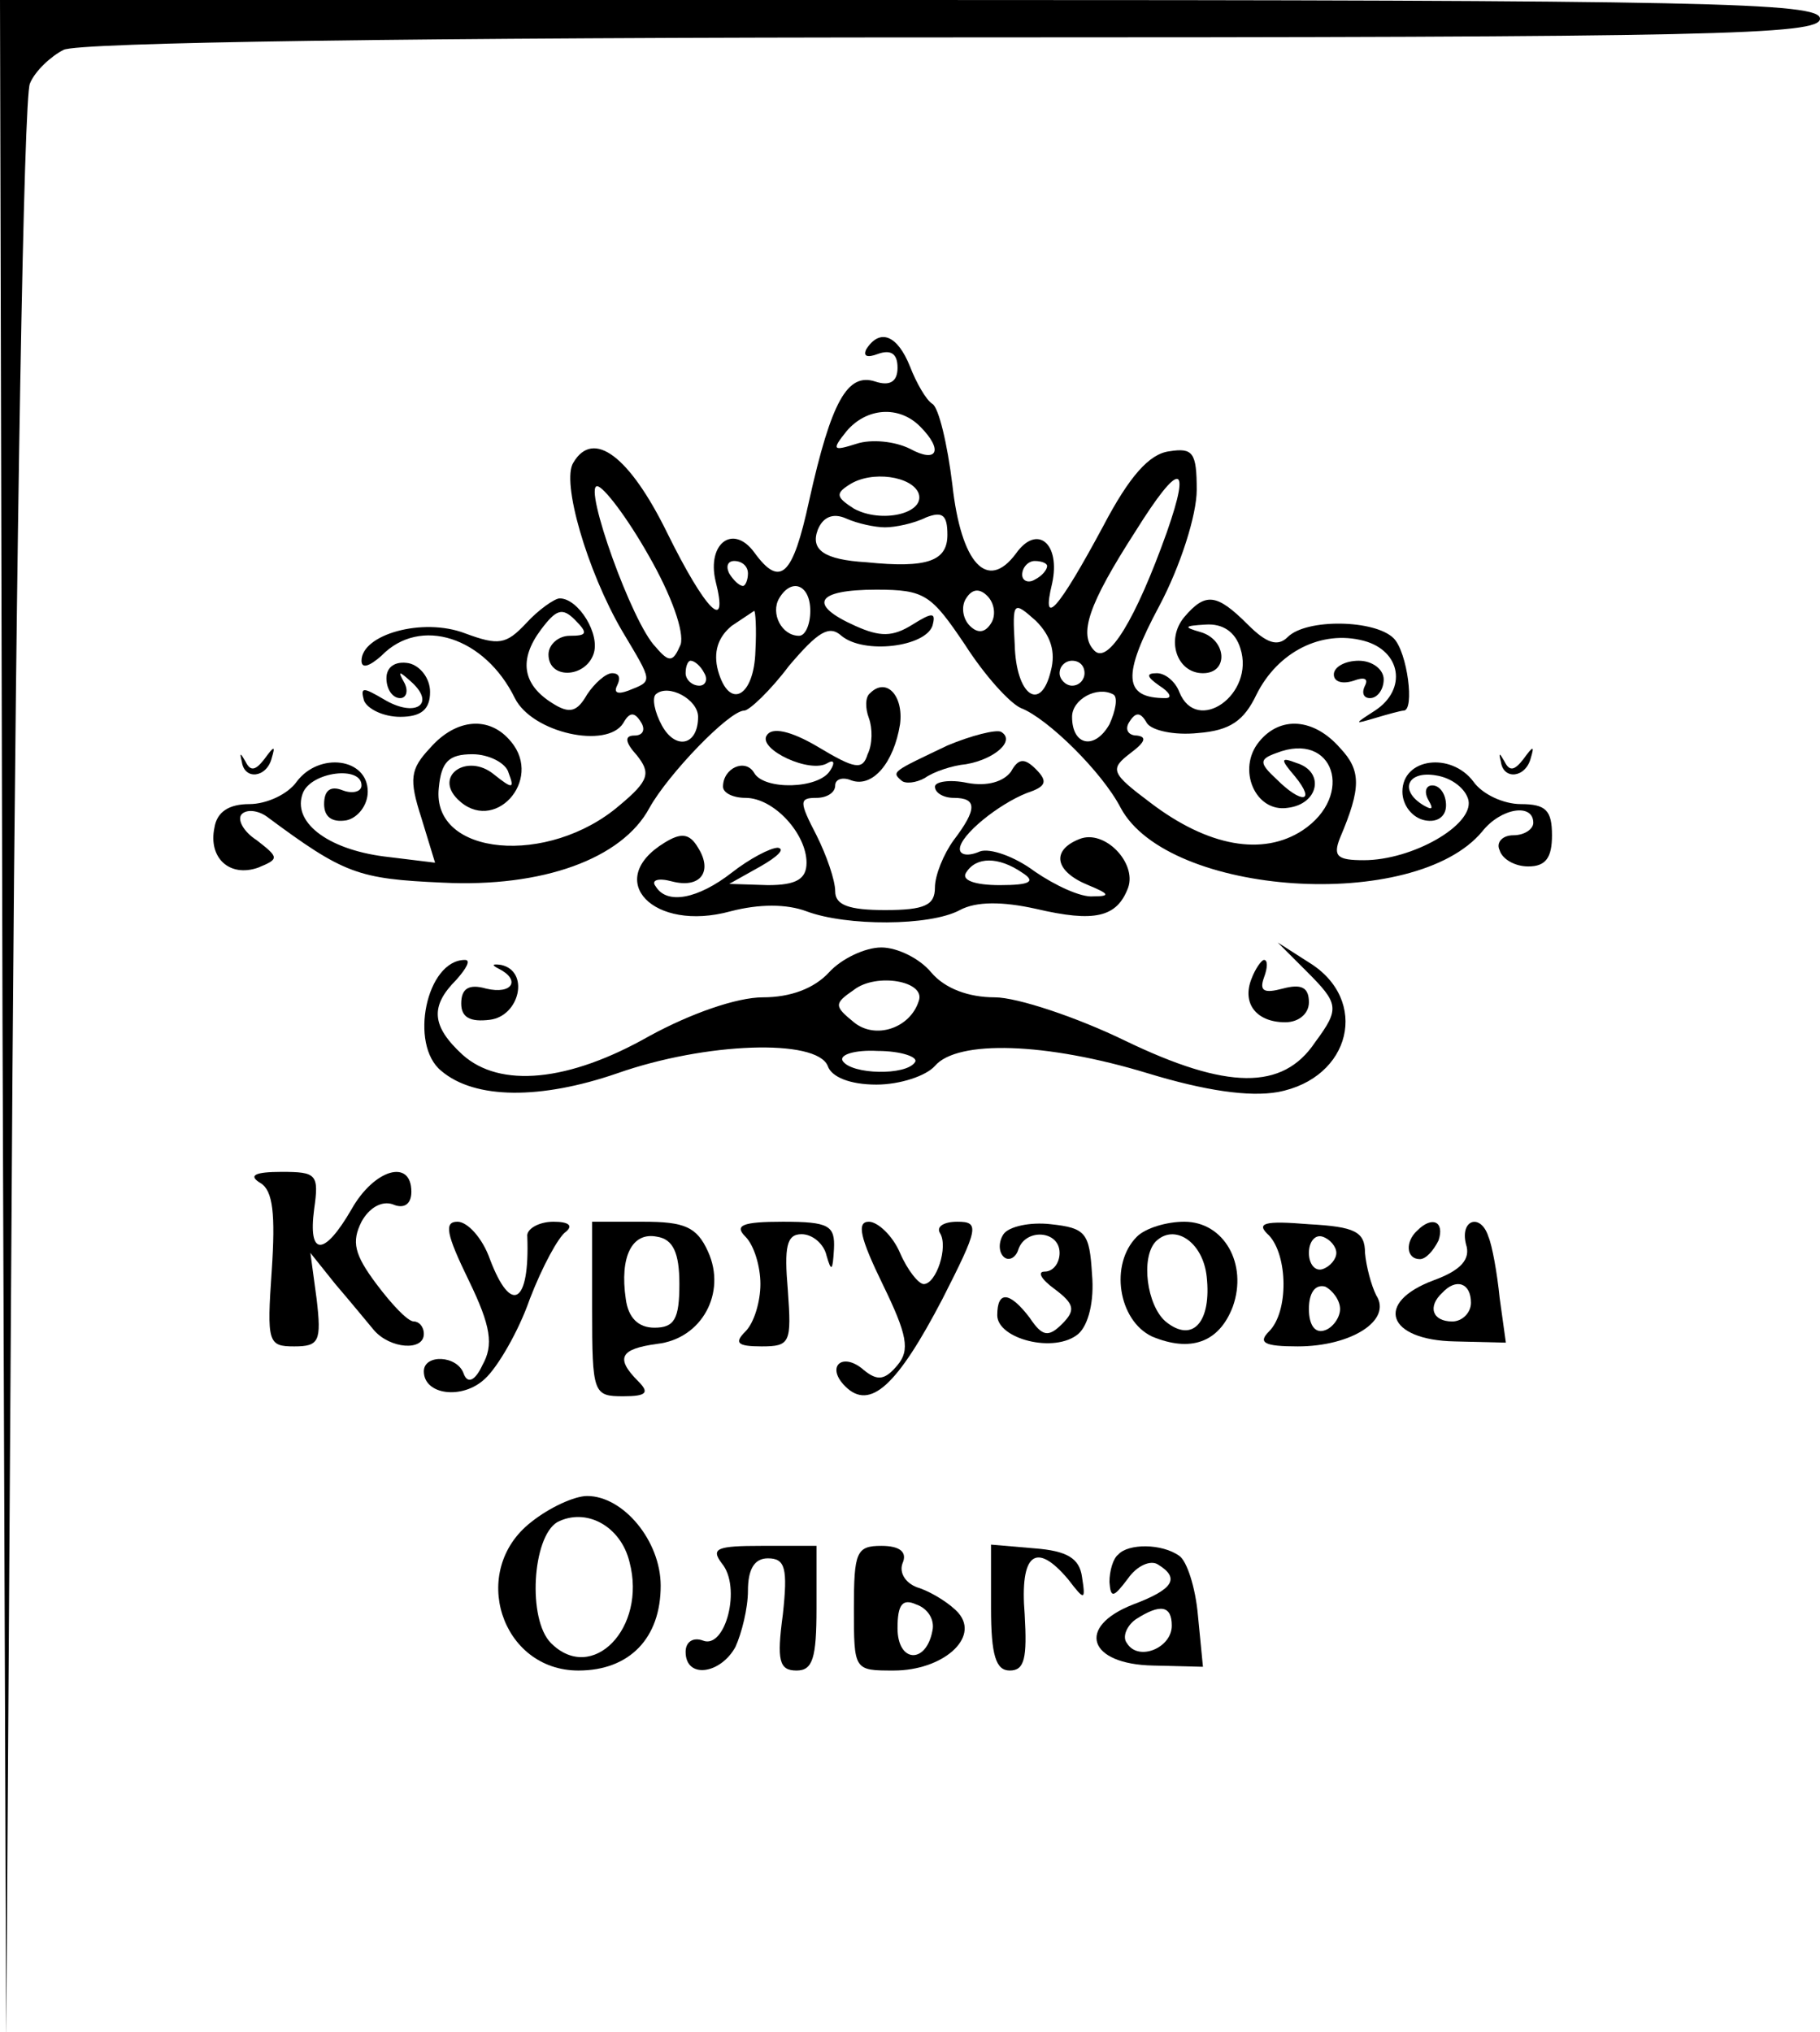 <?xml version="1.0" encoding="UTF-8" standalone="no"?> <svg xmlns="http://www.w3.org/2000/svg" width="146pt" height="163pt" viewBox="0 0 146 163" preserveAspectRatio="xMidYMid meet"> <g transform="translate(0,163) scale(0.1,-0.1)" fill="#000000" stroke="none"> <path d="M2 813 l3 -818 5 775 c3 426 9 783 14 793 4 10 17 22 27 27 11 6 282 10 713 10 612 0 696 2 696 15 0 13 -88 15 -730 15 l-730 0 2 -817z"></path> <path d="M695 1350 c-3 -6 1 -7 9 -4 11 4 16 0 16 -11 0 -11 -6 -15 -18 -11 -22 7 -35 -15 -53 -96 -13 -60 -23 -70 -44 -41 -17 23 -38 7 -31 -23 11 -43 -8 -24 -39 39 -30 61 -59 83 -75 56 -10 -15 11 -87 39 -135 25 -42 25 -40 5 -48 -8 -3 -12 -2 -9 4 3 6 2 10 -4 10 -5 0 -14 -8 -20 -17 -8 -14 -14 -16 -28 -7 -24 15 -27 35 -9 59 12 16 17 18 27 8 11 -11 10 -13 -4 -13 -9 0 -17 -7 -17 -15 0 -20 29 -19 36 0 6 16 -12 45 -27 45 -4 0 -17 -9 -27 -20 -16 -17 -22 -18 -49 -8 -34 13 -83 -1 -83 -22 0 -7 7 -4 16 4 31 32 83 15 107 -34 14 -28 74 -41 87 -20 5 9 9 9 14 1 4 -6 2 -11 -5 -11 -8 0 -8 -5 2 -16 11 -14 10 -20 -14 -40 -57 -49 -151 -41 -145 14 2 21 8 27 27 27 13 0 27 -7 29 -15 5 -13 3 -13 -12 -1 -21 17 -48 -1 -29 -20 29 -29 69 15 43 46 -17 21 -44 19 -65 -5 -16 -17 -17 -25 -7 -56 l11 -36 -41 5 c-46 6 -74 28 -65 51 7 17 47 22 47 6 0 -5 -7 -7 -15 -4 -10 4 -15 0 -15 -11 0 -10 6 -15 18 -13 9 2 17 12 17 23 0 27 -39 32 -57 8 -7 -10 -24 -18 -38 -18 -16 0 -26 -6 -28 -19 -5 -24 12 -40 35 -32 17 7 17 8 -1 22 -11 7 -16 17 -12 21 4 4 13 3 20 -2 62 -46 73 -50 141 -53 80 -4 144 19 166 60 15 27 64 78 76 78 4 0 21 16 36 36 23 27 32 33 42 24 18 -15 67 -9 73 8 3 11 0 11 -16 1 -16 -10 -26 -10 -46 -1 -38 17 -32 29 17 29 39 0 44 -4 71 -44 16 -25 36 -47 45 -51 21 -8 65 -51 80 -80 38 -71 236 -84 290 -19 15 19 41 23 41 7 0 -5 -7 -10 -16 -10 -9 0 -14 -6 -11 -12 2 -7 12 -13 23 -13 14 0 19 7 19 25 0 20 -5 25 -25 25 -14 0 -31 8 -38 18 -18 24 -57 19 -57 -8 0 -11 8 -21 18 -23 10 -2 17 3 17 12 0 9 -5 16 -11 16 -5 0 -7 -5 -3 -12 4 -7 3 -8 -4 -4 -20 12 -13 28 10 24 13 -2 24 -11 26 -20 4 -20 -45 -48 -84 -48 -21 0 -25 3 -19 18 17 40 17 54 0 72 -21 24 -48 26 -65 5 -18 -22 -3 -57 23 -53 25 3 30 29 7 36 -13 5 -13 3 -1 -11 17 -21 5 -22 -15 -2 -14 13 -14 16 0 21 46 18 63 -34 21 -62 -32 -21 -76 -13 -122 22 -32 24 -33 27 -16 40 12 9 13 13 5 14 -7 0 -10 5 -6 11 5 8 9 8 14 -1 4 -6 22 -10 41 -8 26 2 37 10 47 31 17 34 52 52 86 43 30 -8 35 -39 9 -56 -17 -11 -17 -11 0 -6 10 3 21 6 23 6 9 0 3 47 -8 58 -15 15 -70 16 -85 1 -8 -8 -17 -5 -32 10 -25 25 -34 26 -51 6 -15 -18 -6 -45 15 -45 21 0 19 27 -2 33 -14 4 -13 5 4 6 14 1 24 -6 28 -19 12 -37 -35 -70 -49 -35 -3 8 -11 15 -18 15 -9 0 -8 -3 2 -10 8 -5 11 -10 5 -10 -34 0 -35 18 -5 74 17 32 30 73 30 93 0 30 -3 34 -22 31 -16 -2 -32 -20 -53 -60 -36 -67 -50 -83 -41 -46 7 32 -12 48 -29 24 -23 -31 -44 -8 -51 55 -4 33 -11 62 -16 65 -5 3 -13 17 -18 30 -10 25 -24 31 -35 14z m43 -62 c19 -19 14 -30 -8 -18 -12 6 -31 8 -43 4 -19 -6 -20 -5 -8 10 16 19 42 21 59 4z m-1 -54 c5 -16 -30 -24 -52 -12 -14 9 -15 12 -4 19 18 12 51 7 56 -7z m199 -31 c-25 -70 -47 -106 -58 -95 -13 13 -5 37 33 96 35 56 45 56 25 -1z m-416 -18 c19 -33 29 -62 26 -72 -6 -14 -9 -15 -20 -2 -19 19 -58 129 -47 129 5 0 24 -25 41 -55z m190 22 c8 0 23 3 33 8 13 5 17 2 17 -14 0 -21 -16 -27 -65 -22 -34 2 -45 10 -39 26 4 10 12 14 23 9 9 -4 23 -7 31 -7z m-110 -37 c0 -5 -2 -10 -4 -10 -3 0 -8 5 -11 10 -3 6 -1 10 4 10 6 0 11 -4 11 -10z m240 6 c0 -3 -4 -8 -10 -11 -5 -3 -10 -1 -10 4 0 6 5 11 10 11 6 0 10 -2 10 -4z m-190 -36 c0 -11 -4 -20 -9 -20 -14 0 -23 18 -16 30 10 17 25 11 25 -10z m145 -10 c-5 -8 -11 -8 -17 -2 -6 6 -7 16 -3 22 5 8 11 8 17 2 6 -6 7 -16 3 -22z m48 -38 c-8 -34 -28 -20 -29 21 -2 35 -1 35 17 19 12 -12 16 -25 12 -40z m-237 16 c-1 -37 -21 -48 -30 -16 -4 15 0 27 11 36 9 6 18 12 18 12 1 0 2 -14 1 -32z m-41 -18 c3 -5 1 -10 -4 -10 -6 0 -11 5 -11 10 0 6 2 10 4 10 3 0 8 -4 11 -10z m305 0 c0 -5 -4 -10 -10 -10 -5 0 -10 5 -10 10 0 6 5 10 10 10 6 0 10 -4 10 -10z m-310 -35 c0 -23 -18 -27 -29 -7 -6 11 -8 22 -5 25 10 9 34 -4 34 -18z m330 -6 c-12 -21 -30 -17 -30 6 0 14 20 25 33 18 4 -2 2 -13 -3 -24z"></path> <path d="M310 1086 c0 -9 5 -16 11 -16 5 0 7 6 3 13 -5 9 -4 9 6 0 20 -18 3 -29 -22 -14 -17 10 -19 10 -16 -1 3 -7 16 -13 29 -13 17 0 24 6 24 20 0 11 -8 21 -17 23 -11 2 -18 -3 -18 -12z"></path> <path d="M1070 1089 c0 -6 7 -8 16 -5 8 3 12 2 9 -4 -3 -6 -1 -10 4 -10 6 0 11 7 11 15 0 8 -9 15 -20 15 -11 0 -20 -5 -20 -11z"></path> <path d="M698 1074 c-4 -3 -4 -12 -1 -20 3 -8 3 -21 -1 -29 -4 -13 -10 -12 -40 6 -22 13 -37 16 -41 9 -7 -11 35 -31 49 -22 5 3 6 0 2 -6 -9 -15 -53 -16 -61 -2 -7 12 -25 4 -25 -11 0 -5 8 -9 18 -9 23 0 49 -29 49 -52 0 -13 -8 -18 -31 -18 l-31 1 25 14 c14 8 20 14 14 15 -6 0 -23 -9 -37 -20 -27 -21 -52 -26 -61 -11 -4 5 2 7 13 4 23 -6 33 8 21 27 -7 12 -14 12 -27 4 -49 -30 -9 -72 53 -55 23 6 45 6 61 0 32 -12 99 -12 123 1 13 7 34 7 61 1 47 -11 65 -7 74 17 7 20 -19 47 -39 39 -23 -9 -20 -26 7 -37 17 -7 18 -9 4 -9 -10 -1 -31 9 -47 20 -16 12 -36 19 -44 16 -9 -4 -16 -3 -16 2 0 11 31 36 54 45 15 5 17 9 7 19 -9 9 -14 9 -20 -2 -6 -8 -19 -12 -35 -9 -14 3 -26 1 -26 -3 0 -5 7 -9 15 -9 19 0 19 -9 0 -34 -8 -11 -15 -28 -15 -38 0 -14 -8 -18 -40 -18 -29 0 -40 4 -40 15 0 9 -7 29 -15 45 -14 27 -14 30 0 30 8 0 15 4 15 10 0 5 6 7 13 4 17 -6 34 14 39 45 3 23 -11 38 -24 25z m122 -144 c11 -7 7 -10 -18 -10 -20 0 -31 4 -27 10 8 13 26 13 45 0z"></path> <path d="M760 1032 c-44 -21 -45 -21 -37 -28 3 -3 12 -2 19 2 7 5 22 10 33 11 23 4 40 19 28 26 -4 2 -24 -3 -43 -11z"></path> <path d="M194 1019 c2 -15 20 -13 24 3 3 10 2 10 -6 -1 -7 -9 -11 -10 -15 -2 -4 7 -5 8 -3 0z"></path> <path d="M1204 1019 c2 -15 20 -13 24 3 3 10 2 10 -6 -1 -7 -9 -11 -10 -15 -2 -4 7 -5 8 -3 0z"></path> <path d="M665 850 c-12 -13 -31 -20 -53 -20 -21 0 -58 -13 -91 -31 -65 -37 -120 -42 -150 -15 -25 23 -26 39 -5 60 8 9 12 16 7 16 -31 0 -45 -68 -19 -89 27 -23 80 -23 141 -2 71 25 160 28 169 6 3 -9 18 -15 39 -15 19 0 40 7 47 15 18 21 89 19 171 -6 46 -14 81 -19 104 -15 59 11 74 74 25 104 l-25 16 23 -23 c26 -26 27 -30 7 -57 -26 -39 -71 -38 -152 1 -39 19 -87 35 -105 35 -21 0 -40 7 -51 20 -9 11 -27 20 -40 20 -13 0 -32 -9 -42 -20z m72 -23 c-7 -22 -35 -31 -52 -17 -16 13 -16 15 0 26 18 14 58 7 52 -9z m-3 -49 c-7 -11 -51 -10 -58 1 -3 5 10 9 28 8 19 0 33 -5 30 -9z"></path> <path d="M400 853 c18 -9 11 -21 -10 -16 -14 4 -20 0 -20 -12 0 -11 7 -15 23 -13 24 3 32 39 9 44 -7 1 -8 0 -2 -3z"></path> <path d="M1004 845 c-8 -20 4 -35 27 -35 11 0 19 7 19 16 0 12 -6 15 -21 11 -15 -4 -19 -2 -15 9 3 8 3 14 0 14 -2 0 -7 -7 -10 -15z"></path> <path d="M209 681 c10 -6 12 -25 9 -70 -4 -58 -3 -61 18 -61 20 0 22 4 18 38 l-5 37 20 -25 c12 -14 26 -31 31 -37 13 -15 40 -17 40 -3 0 6 -4 10 -8 10 -5 0 -18 14 -30 30 -18 24 -20 34 -12 50 6 11 16 17 25 14 9 -4 15 0 15 10 0 27 -30 18 -48 -14 -22 -38 -35 -38 -30 0 4 28 2 30 -26 30 -22 0 -27 -3 -17 -9z"></path> <path d="M376 603 c18 -37 20 -52 11 -68 -6 -13 -12 -15 -15 -7 -5 15 -32 16 -32 2 0 -19 31 -23 49 -6 10 9 27 38 36 64 10 26 23 50 29 54 6 5 2 8 -10 8 -12 0 -22 -6 -21 -12 2 -54 -13 -63 -30 -18 -6 17 -18 30 -26 30 -11 0 -9 -10 9 -47z"></path> <path d="M475 580 c0 -68 1 -70 25 -70 19 0 21 3 12 12 -19 19 -14 26 15 30 36 4 56 41 41 74 -9 20 -19 24 -52 24 l-41 0 0 -70z m70 20 c0 -28 -4 -35 -20 -35 -13 0 -21 8 -23 23 -5 34 5 54 25 50 13 -2 18 -13 18 -38z"></path> <path d="M598 638 c7 -7 12 -24 12 -38 0 -14 -5 -31 -12 -38 -9 -9 -7 -12 13 -12 23 0 24 3 21 45 -3 35 -1 45 11 45 9 0 18 -8 20 -17 4 -14 5 -12 6 5 1 19 -4 22 -41 22 -33 0 -39 -3 -30 -12z"></path> <path d="M708 600 c20 -41 22 -53 12 -65 -10 -12 -16 -13 -27 -4 -17 15 -31 3 -15 -13 20 -20 42 1 78 70 29 57 30 62 12 62 -11 0 -17 -4 -14 -9 7 -11 -3 -41 -13 -41 -4 0 -13 11 -19 25 -6 14 -18 25 -25 25 -10 0 -7 -13 11 -50z"></path> <path d="M805 640 c-4 -6 -4 -14 0 -18 4 -4 10 -1 12 6 6 17 33 15 33 -3 0 -8 -5 -15 -12 -15 -6 0 -3 -6 8 -14 16 -12 17 -17 6 -28 -11 -11 -16 -10 -26 5 -16 21 -26 22 -26 2 0 -19 46 -31 65 -15 8 7 13 26 11 48 -2 33 -5 37 -33 40 -17 2 -34 -2 -38 -8z"></path> <path d="M912 638 c-22 -22 -15 -67 12 -80 31 -13 54 -5 65 24 12 34 -7 68 -39 68 -14 0 -31 -5 -38 -12z m56 -32 c4 -36 -11 -54 -33 -36 -15 13 -20 51 -8 64 15 15 38 0 41 -28z"></path> <path d="M1018 639 c15 -16 16 -61 0 -77 -9 -9 -4 -12 23 -12 43 0 76 21 63 41 -4 8 -8 23 -9 34 0 17 -8 21 -45 23 -36 3 -43 1 -32 -9z m54 -14 c0 -5 -5 -11 -11 -13 -6 -2 -11 4 -11 13 0 9 5 15 11 13 6 -2 11 -8 11 -13z m3 -45 c0 -7 -6 -15 -12 -17 -8 -3 -13 4 -13 17 0 13 5 20 13 18 6 -3 12 -11 12 -18z"></path> <path d="M1137 643 c-10 -9 -9 -23 2 -23 5 0 11 7 15 15 5 15 -5 20 -17 8z"></path> <path d="M1176 632 c4 -12 -4 -21 -26 -29 -48 -18 -37 -48 17 -49 l41 -1 -5 36 c-2 20 -6 42 -9 49 -6 19 -23 14 -18 -6z m4 -47 c0 -8 -7 -15 -15 -15 -16 0 -20 12 -8 23 11 12 23 8 23 -8z"></path> <path d="M426 409 c-50 -39 -24 -119 38 -119 41 0 66 26 66 68 0 36 -30 72 -59 72 -10 0 -30 -9 -45 -21z m79 -32 c14 -53 -30 -98 -63 -65 -19 19 -15 85 5 97 23 12 51 -3 58 -32z"></path> <path d="M579 376 c16 -19 3 -69 -15 -62 -8 3 -14 -1 -14 -9 0 -22 28 -18 40 4 5 11 10 31 10 45 0 17 5 26 16 26 14 0 16 -8 12 -45 -5 -37 -3 -45 11 -45 13 0 16 10 16 50 l0 50 -44 0 c-36 0 -41 -2 -32 -14z"></path> <path d="M685 340 c0 -50 0 -50 32 -50 39 0 69 26 52 46 -6 7 -20 16 -31 20 -11 3 -17 12 -14 20 4 9 -2 14 -17 14 -20 0 -22 -5 -22 -50z m63 -18 c-5 -27 -28 -26 -28 2 0 19 4 24 15 19 9 -3 15 -12 13 -21z"></path> <path d="M795 340 c0 -38 4 -50 15 -50 12 0 14 10 12 45 -4 49 9 59 35 28 13 -17 14 -17 11 2 -2 15 -12 21 -38 23 l-35 3 0 -51z"></path> <path d="M897 383 c-4 -3 -7 -13 -7 -22 1 -13 3 -13 15 3 7 10 18 15 24 11 18 -11 12 -20 -20 -32 -46 -18 -36 -48 16 -49 l40 -1 -4 41 c-2 23 -9 44 -15 48 -14 10 -41 10 -49 1z m43 -57 c0 -18 -27 -29 -36 -14 -4 5 0 14 7 19 20 13 29 11 29 -5z"></path> </g> </svg> 